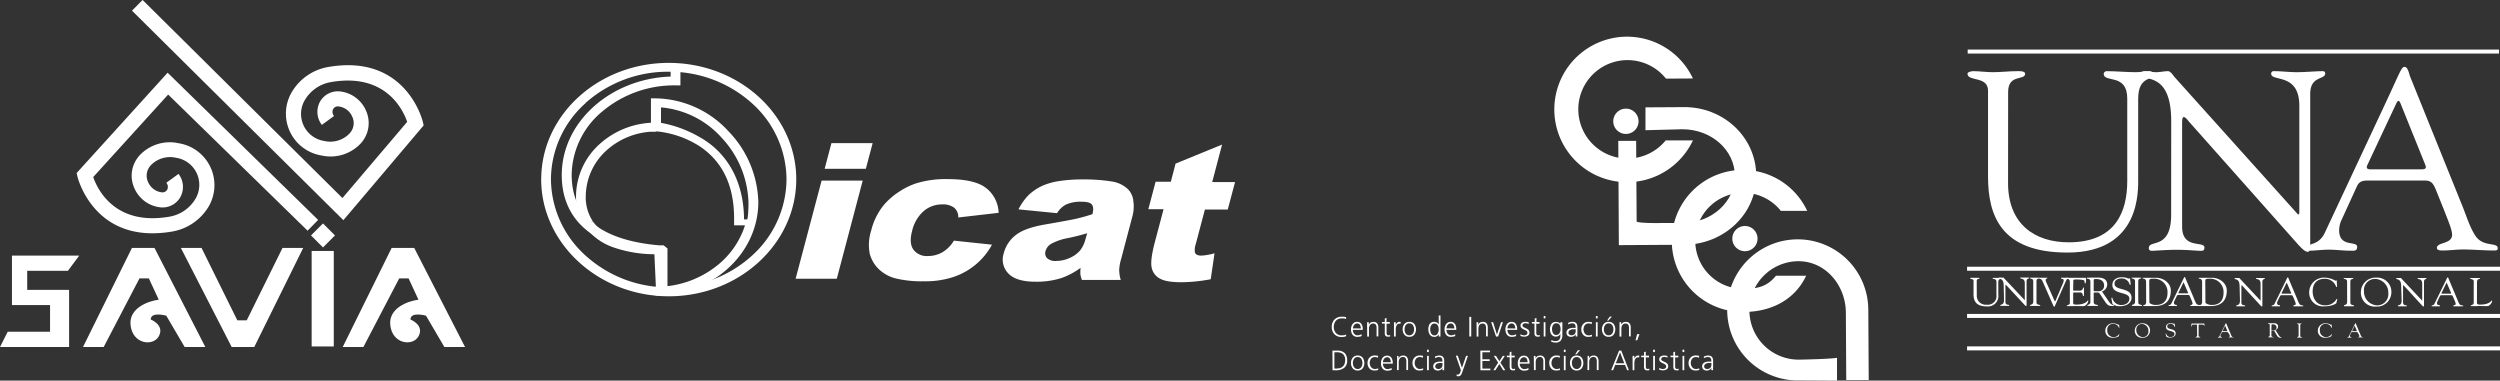 <svg id="Capa_1" data-name="Capa 1" xmlns="http://www.w3.org/2000/svg" viewBox="0 0 656.28 99.92"><rect x="0" y="0" width="656.28" height="99.92" fill="#333333" stroke="none"/><defs><style>.cls-1{fill:#fff;}</style></defs><path class="cls-1" d="M311.85,828.15c-16,0-19.6-14.66-19.64-14.82l-.23-1L315.86,786l39.51,38.64-2.76,2.83L316,791.73l-19.67,21.66c1.09,3.16,5.66,12.85,19.94,10.41a9.85,9.85,0,0,0,6.81-4.55,7.18,7.18,0,0,0-5-10.92,7,7,0,0,0-6.66,2,4.84,4.84,0,0,0-.32.4,3.93,3.93,0,0,0-.35,4,4.46,4.46,0,0,0,3.5,2.66,1.44,1.44,0,0,0,1.49-.66,1.65,1.65,0,0,0-.22-1.84l3.2-2.33a5.58,5.58,0,0,1,.44,6.17,5.38,5.38,0,0,1-5.37,2.59,8.43,8.43,0,0,1-6.65-5,7.9,7.9,0,0,1,.74-7.85,8.49,8.49,0,0,1,.59-.74,10.87,10.87,0,0,1,10.38-3.2,11.13,11.13,0,0,1,7.66,16.8A13.85,13.85,0,0,1,317,827.7,30.32,30.32,0,0,1,311.85,828.15Z" transform="translate(-271.86 -766.91)"/><path class="cls-1" d="M362,824.71l-55.49-55,2.78-2.81,52.46,52,17-20c-1.07-3.12-5.61-12.9-19.95-10.45a9.85,9.85,0,0,0-6.81,4.55,7.18,7.18,0,0,0,5,10.92,7,7,0,0,0,6.66-2,4.84,4.84,0,0,0,.32-.4,3.93,3.93,0,0,0,.35-4,4.46,4.46,0,0,0-3.5-2.66,1.42,1.42,0,0,0-1.49.66,1.65,1.65,0,0,0,.22,1.84l-3.2,2.33a5.58,5.58,0,0,1-.44-6.17,5.38,5.38,0,0,1,5.37-2.59,8.43,8.43,0,0,1,6.65,5,7.9,7.9,0,0,1-.74,7.85,8.49,8.49,0,0,1-.59.74,10.86,10.86,0,0,1-10.38,3.2,11.13,11.13,0,0,1-7.66-16.8,13.85,13.85,0,0,1,9.55-6.44c20.39-3.48,24.7,14.19,24.74,14.36l.22,1Z" transform="translate(-271.86 -766.91)"/><rect class="cls-1" x="354.42" y="826.49" width="4.45" height="4.45" transform="translate(-753.39 -272) rotate(-45)"/><polygon class="cls-1" points="20.8 67.09 3.14 67.09 3.14 80.09 13.14 80.09 13.14 87.09 2.02 87.09 0 91.09 18.14 91.09 18.14 76.09 7.14 76.09 7.14 71.09 17.83 71.09 20.8 67.09"/><path class="cls-1" d="M306.49,832h5.93l13.34,26h-5.43l-4.82-8.22s-4.08-1.15-4.08,1c0,0,3.79,1.49,2.08,4.47-1.53,2.66-6.94,2-7.39-3.13-.37-4.32,4.57-6.17,7.41-6.54L310.94,840h-2.47l-9.39,18h-5.43Z" transform="translate(-271.86 -766.91)"/><path class="cls-1" d="M374.67,832h5.93l13.34,26h-5.43l-4.82-8.22s-4.08-1.15-4.08,1c0,0,3.79,1.49,2.08,4.47-1.53,2.66-6.94,2-7.39-3.13-.37-4.32,4.57-6.17,7.41-6.54L379.12,840h-2.47l-9.39,18h-5.43Z" transform="translate(-271.86 -766.91)"/><polygon class="cls-1" points="66.75 91.09 60.82 91.09 47.48 65.09 52.91 65.09 62.3 84.09 64.77 84.09 74.16 65.09 79.59 65.09 66.75 91.09"/><rect class="cls-1" x="81.81" y="65.88" width="5.81" height="25.07"/><rect class="cls-1" x="516.54" y="13.01" width="139.49" height="1.05"/><path class="cls-1" d="M799,815c0,10.65,6.92,15.52,15.91,15.52,12.52,0,15.38-8.26,15.38-16.12V792.79c0-6.79-6.19-4-6.19-6.53,0-.33.47-.67.67-.67,2.59,0,5.19.27,7.79.27,1.26,0,2.46-.27,3.66-.27.33,0,.87.33.87.73,0,1.87-3.93.4-3.93,6.53V813.5c0,3.26.8,19.71-18.58,19.71-17.52,0-20.84-9.79-20.84-20V790.72c0-3.93-5.39-2.33-5.39-4.46,0-.47,1.13-.67,1.47-.67,1.73,0,3.4.27,5.2.27,2.13,0,4.26-.27,6.33-.27.33,0,2.13-.13,2.13.67,0,1.86-4.46,0-4.46,4.79Z" transform="translate(-271.86 -766.91)"/><path class="cls-1" d="M841.83,798.72c0-13.86-8.06-10-8.06-12.46,0-.4.67-.67,1-.67,1.06,0,2.06.27,3.13.27s2.06-.27,3.06-.27c.73,0,1.33,1.07,1.73,1.53l31.77,35.36c.4.46.66.73.8.73s.2-.2.2-.73V794.65c0-8.73-7.39-6.19-7.39-8.39a.64.64,0,0,1,.73-.67c2,0,3.93.27,6.06.27s5.13-.27,6.73-.27c.4,0,.66.2.66.6,0,1.73-3.93.53-3.93,5.4v38.55c0,1.93-.07,2.87-.6,2.87s-1.13-.33-2.53-1.86l-28.63-32.23c-.13-.13-.93-1.27-1.4-1.27-.27,0-.47.2-.47,1.53v27.24c0,6,5.86,3.66,5.86,5.46,0,.34-.07.87-.74.87-1.6,0-3.46-.27-6.73-.27-2.33,0-5.79.27-6.26.27-.8,0-.87-.4-.87-.73,0-2.33,5.86.6,5.86-8.73Z" transform="translate(-271.86 -766.91)"/><path class="cls-1" d="M911.35,816.83c-.67-1.53-1.07-2.53-2.93-2.53H893.77c-1.27,0-2.46,0-3.13,1.4L886.38,825a6.86,6.86,0,0,0-.47,2.33c0,4.66,4.73,2.66,4.73,4.39,0,1.2-.93,1-1.79,1-1.86,0-3.73-.27-5.6-.27s-3.59.27-5.32.27c-.4,0-.6-.33-.6-.73,0-1.4,3.13-.27,4.86-4.06l15.92-34c3.93-8.39,4.13-9.46,5-9.46s1.2,1.93,1.4,2.46l13.85,34.29c1,2.46,1.8,5.26,3.33,7.59,2,3.06,5.86,1.6,5.86,3.26,0,.6-.47.6-.93.6-2.73,0-5.46-.27-8.19-.27-1.8,0-3.6.27-5.39.27-.4,0-1.47,0-1.47-.67,0-1.6,4-.93,4-3.47,0-1.46-1.4-4.53-2.06-6.33Zm-18-6.66c-.47.93,0,1.2.87,1.2h13.19c1.46,0,1.4-.47,1.06-1.33L902,794c-.33-.8-.67-.8-1.06,0Z" transform="translate(-271.86 -766.91)"/><path class="cls-1" d="M790.79,844.44a2.34,2.34,0,0,0,2.62,2.45,2.26,2.26,0,0,0,2.54-2.54v-3.4c0-1.07-1-.63-1-1,0-.05.08-.1.11-.1.43,0,.86,0,1.28,0,.21,0,.41,0,.61,0s.14.05.14.12c0,.29-.65.06-.65,1v3.26a2.74,2.74,0,0,1-3.06,3.11c-2.89,0-3.44-1.54-3.44-3.16v-3.53c0-.62-.89-.37-.89-.71,0-.07.19-.1.24-.1.29,0,.56,0,.86,0s.71,0,1,0c.06,0,.35,0,.35.1,0,.3-.73,0-.73.76Z" transform="translate(-271.86 -766.91)"/><path class="cls-1" d="M797.86,841.88c0-2.19-1.33-1.57-1.33-2,0-.06.11-.1.17-.1s.34,0,.52,0,.34,0,.51,0,.22.17.29.24l5.24,5.57c.06.07.11.12.13.12s0,0,0-.12v-4.39c0-1.38-1.22-1-1.22-1.33,0-.07.06-.1.12-.1.33,0,.65,0,1,0s.85,0,1.11,0c.07,0,.11,0,.11.1,0,.27-.65.08-.65.85v6.08c0,.3,0,.45-.1.45s-.19-.05-.42-.3l-4.72-5.08s-.15-.2-.23-.2-.08,0-.08.24v4.29c0,.94,1,.58,1,.86,0,.05,0,.14-.12.14-.26,0-.57,0-1.11,0-.38,0-1,0-1,0s-.14-.06-.14-.12c0-.37,1,.1,1-1.37Z" transform="translate(-271.86 -766.91)"/><path class="cls-1" d="M805.61,840.71c0-.76-.89-.56-.89-.79s0-.12.11-.12c.41,0,.8,0,1.21,0s.68,0,1,0c.17,0,.21,0,.21.1,0,.25-.79,0-.79.8v5.63c0,.72,1,.47,1,.79,0,.07,0,.11-.22.11s-.72,0-1.19,0c-.67,0-.9,0-1.06,0s-.23-.05-.23-.16c0-.3.86,0,.86-1Z" transform="translate(-271.86 -766.91)"/><path class="cls-1" d="M808,840.62c-.27-.63-.85-.43-.85-.66a.14.14,0,0,1,.15-.15c.34,0,.68,0,1,0s.72,0,.87,0,.15,0,.15.1-.45.16-.45.54a1.08,1.08,0,0,0,.1.41l1.92,4.32c.24.56.32.8.44.8s.14-.17.2-.29l1.91-4.5a1.51,1.51,0,0,0,.16-.71c0-.48-.7-.28-.7-.52s.05-.14.16-.14.48,0,.73,0c.53,0,.69,0,.85,0s.18,0,.18.14-.31,0-.61.67l-2.73,6.18c-.12.26-.2.61-.36.61s-.31-.44-.41-.66Z" transform="translate(-271.86 -766.91)"/><path class="cls-1" d="M816.09,842.86c0,.36,0,.36.42.36h1.19c1.14,0,.84-.84,1.11-.84.09,0,.12.11.12.2,0,.37,0,.72,0,1.06s0,.54,0,.83c0,.09,0,.14-.12.14-.34,0,0-.92-.89-.92h-1.63c-.23,0-.2.18-.2.34V846c0,.62-.09.87.83.87,2.54,0,2.91-1.08,3.05-1.08s.09.11.09.13a1.64,1.64,0,0,1-.55,1c-.35.38-.59.36-1.07.36-.83,0-1.67-.06-2.51,0-.44,0-.9,0-1.34,0-.1,0-.17,0-.17-.11s.13-.1.49-.27.31-.42.31-.91v-4.79c0-.47,0-1-.59-1.06-.09,0-.33,0-.33-.17s.07-.13.39-.13c2.07,0,2.65,0,3.11,0l1.57,0c.09,0,.11.1.11.23,0,1.16-.16,1.25-.22,1.25-.26,0-.09-.51-.26-.75s-1.43-.29-1.87-.29c-1.05,0-1,0-1,.66Z" transform="translate(-271.86 -766.91)"/><path class="cls-1" d="M825.48,846.1c.79,1.16,1.33.77,1.33,1s-.62.13-.71.13c-.8,0-1.23-.53-1.65-1.14l-1.22-1.84c-.39-.59-.23-.55-1.46-.55-.35,0-.29.19-.29.29v2.21c0,.9,1.14.58,1.14.93,0,.11-.1.09-.19.09s-.35,0-1.26,0c-.42,0-.83,0-1.25,0a.11.11,0,0,1-.11-.12c0-.26.8-.12.8-.91v-5.34c0-1-.94-.58-.94-.93,0-.07.09-.13.22-.13a6.18,6.18,0,0,0,.7,0c.64,0,1.26,0,1.84,0,.18,0,2.6-.21,2.6,1.82a2,2,0,0,1-1.38,1.82Zm-4-2.89c0,.2.68.15,1.2.15a1.41,1.41,0,0,0,1.53-1.49c0-1.28-1-1.71-2.1-1.71-.4,0-.63,0-.63.39Z" transform="translate(-271.86 -766.91)"/><path class="cls-1" d="M826.14,845.38c0-.21,0-.33.12-.33s.15.13.21.35a2.33,2.33,0,0,0,2.31,1.58c1,0,2.06-.56,2.06-1.66,0-2-4.46-.89-4.46-3.63,0-1.33,1.17-2,2.44-2a4.06,4.06,0,0,1,1.85.38c.1,0,.12-.12.23-.12s.12,0,.13.15l.16,1.43c0,.09,0,.16-.12.16s-.2-.22-.23-.32a2.1,2.1,0,0,0-2.1-1.36c-.86,0-1.79.4-1.79,1.36,0,2,4.46.82,4.46,3.72,0,.88-.65,2.2-3.14,2.2a3,3,0,0,1-1.86-.58Z" transform="translate(-271.86 -766.91)"/><path class="cls-1" d="M832.33,840.71c0-.76-.89-.56-.89-.79s0-.12.11-.12c.41,0,.8,0,1.21,0s.68,0,1,0c.18,0,.21,0,.21.1,0,.25-.79,0-.79.8v5.63c0,.72,1,.47,1,.79,0,.07,0,.11-.22.11s-.73,0-1.2,0c-.67,0-.9,0-1.05,0s-.23-.05-.23-.16c0-.3.86,0,.86-1Z" transform="translate(-271.86 -766.91)"/><path class="cls-1" d="M835.23,840.93c0-1.07-.9-.73-.9-1,0-.07.09-.1.16-.1.34,0,.66,0,1,0,.73,0,1.44,0,2.38,0,1.94,0,3.86,1.41,3.86,3.35,0,2.41-1.2,4.08-4.24,4.08-.56,0-1.12,0-1.68,0l-1.23,0c-.09,0-.11,0-.11-.11,0-.24.78,0,.78-1Zm.87,4.79c0,.17,0,.67.07.77a2.86,2.86,0,0,0,1.69.47c1.56,0,3-.8,3-3.22a3.49,3.49,0,0,0-3.71-3.66c-1,0-1.09.17-1.09.66Z" transform="translate(-271.86 -766.91)"/><path class="cls-1" d="M846.74,844.73c-.11-.24-.18-.4-.48-.4h-2.42c-.21,0-.41,0-.52.22l-.7,1.47a1.08,1.08,0,0,0-.08.37c0,.73.78.42.78.69s-.15.16-.3.16c-.31,0-.61,0-.92,0s-.59,0-.88,0a.1.1,0,0,1-.1-.12c0-.22.52,0,.8-.64l2.62-5.36c.65-1.32.68-1.49.82-1.49s.2.3.23.39l2.28,5.4a6.59,6.59,0,0,0,.55,1.2c.33.48,1,.25,1,.51,0,.1-.08.1-.16.1-.45,0-.9,0-1.35,0-.3,0-.59,0-.89,0-.07,0-.24,0-.24-.11s.66-.15.66-.54a4.11,4.11,0,0,0-.34-1Zm-3-1c-.08.15,0,.19.14.19h2.18c.24,0,.23-.07.17-.21l-1.08-2.53c-.05-.12-.11-.12-.17,0Z" transform="translate(-271.86 -766.91)"/><path class="cls-1" d="M849.94,840.93c0-1.07-.9-.73-.9-1,0-.07.09-.1.15-.1.34,0,.66,0,1,0,.73,0,1.44,0,2.38,0,1.94,0,3.85,1.41,3.85,3.35,0,2.41-1.2,4.08-4.24,4.08-.56,0-1.12,0-1.68,0l-1.23,0c-.09,0-.11,0-.11-.11,0-.24.78,0,.78-1Zm.87,4.79c0,.17,0,.67.07.77a2.87,2.87,0,0,0,1.69.47c1.56,0,3-.8,3-3.22a3.49,3.49,0,0,0-3.71-3.66c-1,0-1.09.17-1.09.66Z" transform="translate(-271.86 -766.91)"/><path class="cls-1" d="M859.78,842c0-2.18-1.33-1.57-1.33-2,0-.06.11-.11.17-.11s.34,0,.51,0,.34,0,.5,0,.22.17.29.24l5.24,5.58c.07.07.11.12.13.12s0,0,0-.12v-4.39c0-1.38-1.22-1-1.22-1.32,0-.07.05-.11.12-.11.33,0,.64,0,1,0s.85,0,1.11,0c.07,0,.11,0,.11.1,0,.27-.65.08-.65.85v6.08c0,.31,0,.45-.1.45s-.19-.05-.41-.29L860.56,842s-.16-.2-.23-.2-.08,0-.08.24v4.29c0,.94,1,.58,1,.86,0,.05,0,.14-.12.14-.26,0-.57,0-1.11,0-.39,0-1,0-1,0s-.14-.06-.14-.12c0-.37,1,.1,1-1.37Z" transform="translate(-271.86 -766.91)"/><path class="cls-1" d="M873.82,844.81c-.11-.24-.17-.4-.48-.4h-2.42c-.21,0-.41,0-.52.22l-.7,1.47a1,1,0,0,0-.08.37c0,.73.78.42.78.69s-.15.16-.3.16c-.3,0-.62,0-.92,0s-.59,0-.88,0c-.07,0-.1-.05-.1-.12,0-.22.52,0,.8-.64l2.62-5.35c.65-1.32.68-1.49.82-1.49s.2.3.23.39l2.28,5.41a6.67,6.67,0,0,0,.55,1.2c.33.48,1,.25,1,.51,0,.1-.08.1-.15.1-.45,0-.9,0-1.35,0-.3,0-.59,0-.89,0-.07,0-.24,0-.24-.1,0-.26.66-.15.66-.55a4.34,4.34,0,0,0-.34-1Zm-3-1c-.08.15,0,.19.14.19h2.17c.24,0,.23-.08.18-.21l-1.08-2.53c-.06-.12-.11-.12-.17,0Z" transform="translate(-271.86 -766.91)"/><path class="cls-1" d="M881.91,839.79a5.74,5.74,0,0,1,3,.81c.09,0,.15-.11.26-.11s.12.17.15.85.12.9-.06.9-.21-.27-.25-.34a3.11,3.11,0,0,0-2.88-1.81c-2.14,0-3.17,1.36-3.17,3.31s1.1,3.65,3.21,3.65a3.26,3.26,0,0,0,3-1.54.19.19,0,0,1,.15-.13c.05,0,.11.06.1.12l-.25,1s-.79.83-3.26.83a3.6,3.6,0,0,1-3.86-3.65A3.87,3.87,0,0,1,881.91,839.79Z" transform="translate(-271.86 -766.91)"/><path class="cls-1" d="M888,840.79c0-.77-.89-.56-.89-.79s0-.12.11-.12c.41,0,.8,0,1.21,0s.68,0,1,0c.18,0,.21,0,.21.11,0,.25-.79,0-.79.8v5.63c0,.72,1,.47,1,.79,0,.07,0,.1-.22.1s-.73,0-1.2,0c-.67,0-.9,0-1.05,0s-.23-.05-.23-.16c0-.3.86,0,.86-1Z" transform="translate(-271.86 -766.91)"/><path class="cls-1" d="M891.63,843.56a3.83,3.83,0,0,1,4-3.77,3.74,3.74,0,0,1,4,3.72,3.81,3.81,0,0,1-4.15,3.88A3.63,3.63,0,0,1,891.63,843.56Zm.8-.31a3.62,3.62,0,0,0,3.5,3.82,2.92,2.92,0,0,0,2.89-3.17,3.6,3.6,0,0,0-3.49-3.77A2.9,2.9,0,0,0,892.43,843.26Z" transform="translate(-271.86 -766.91)"/><path class="cls-1" d="M902.2,842c0-2.18-1.33-1.57-1.33-2,0-.06.11-.11.17-.11s.34,0,.52,0,.34,0,.5,0,.22.17.29.24l5.24,5.58c.07.07.11.12.13.12s0,0,0-.12v-4.39c0-1.38-1.22-1-1.22-1.32,0-.07.06-.11.12-.11.33,0,.65,0,1,0s.85,0,1.11,0c.07,0,.11,0,.11.1,0,.27-.65.08-.65.85v6.08c0,.31,0,.45-.1.45s-.19-.05-.42-.29L903,842s-.15-.2-.23-.2-.08,0-.08.24v4.29c0,.94,1,.58,1,.86,0,.05,0,.14-.12.14-.26,0-.57,0-1.11,0-.38,0-1,0-1,0s-.14-.06-.14-.12c0-.37,1,.1,1-1.37Z" transform="translate(-271.86 -766.91)"/><path class="cls-1" d="M915.8,844.81c-.11-.24-.17-.4-.48-.4H912.9c-.21,0-.41,0-.52.22l-.7,1.47a1,1,0,0,0-.08.37c0,.73.78.42.78.69s-.15.16-.3.16c-.31,0-.62,0-.92,0s-.59,0-.88,0c-.07,0-.1-.05-.1-.12,0-.22.52,0,.8-.64l2.62-5.35c.65-1.32.69-1.49.83-1.49s.19.3.23.39l2.28,5.41a6.65,6.65,0,0,0,.55,1.2c.33.48,1,.25,1,.51,0,.1-.07.1-.15.1-.45,0-.9,0-1.35,0s-.6,0-.89,0c-.07,0-.24,0-.24-.1,0-.26.66-.15.66-.55a4.22,4.22,0,0,0-.34-1Zm-3-1c-.08.15,0,.19.14.19h2.17c.24,0,.23-.08.18-.21l-1.08-2.53c-.06-.12-.11-.12-.17,0Z" transform="translate(-271.86 -766.91)"/><path class="cls-1" d="M922.09,846c0,.62-.09.87.84.87,2.54,0,2.91-1.08,3.05-1.08s.09.11.09.12a1.62,1.62,0,0,1-.55,1c-.35.38-.59.36-1.07.36-.84,0-1.67-.06-2.5,0-.44,0-.9,0-1.34,0-.1,0-.16,0-.16-.1s.13-.11.48-.28.31-.42.31-.91V840.7c0-.54-.92-.47-.92-.68s.08-.14.22-.14.57,0,1.11,0,.89,0,1.05,0,.21,0,.21.15-.8,0-.8.89Z" transform="translate(-271.86 -766.91)"/><path class="cls-1" d="M826.5,851.78a2.87,2.87,0,0,1,1.47.4s.08-.05.13-.05.06.08.08.42.06.45,0,.45-.11-.13-.12-.17a1.55,1.55,0,0,0-1.43-.9,1.47,1.47,0,0,0-1.58,1.65,1.66,1.66,0,0,0,1.59,1.82,1.62,1.62,0,0,0,1.48-.76.09.09,0,0,1,.08-.07.06.06,0,0,1,0,.06l-.13.52s-.4.41-1.62.41a1.79,1.79,0,0,1-1.92-1.82A1.93,1.93,0,0,1,826.5,851.78Z" transform="translate(-271.86 -766.91)"/><path class="cls-1" d="M832.27,853.66a1.9,1.9,0,0,1,2-1.87,1.86,1.86,0,0,1,2,1.85,1.89,1.89,0,0,1-2.06,1.93A1.81,1.81,0,0,1,832.27,853.66Zm.4-.15a1.8,1.8,0,0,0,1.74,1.9,1.45,1.45,0,0,0,1.44-1.58,1.79,1.79,0,0,0-1.74-1.88A1.44,1.44,0,0,0,832.67,853.51Z" transform="translate(-271.86 -766.91)"/><path class="cls-1" d="M840.37,854.6c0-.1,0-.16.06-.16s.07.06.1.17a1.16,1.16,0,0,0,1.15.78c.52,0,1-.28,1-.83,0-1-2.22-.45-2.22-1.81,0-.66.59-1,1.21-1a2,2,0,0,1,.92.19s.06-.06.11-.06.06,0,.07.07l.08.71s0,.08-.06.08-.1-.11-.12-.15a1,1,0,0,0-1-.68c-.43,0-.89.2-.89.68,0,1,2.22.41,2.22,1.85,0,.44-.32,1.1-1.56,1.1a1.49,1.49,0,0,1-.92-.29Z" transform="translate(-271.86 -766.91)"/><path class="cls-1" d="M848.61,852.36s0-.23-.06-.24h-.89c-.34,0-.35.08-.45.37,0,.06,0,.12-.09.12s-.05,0-.05-.06l.06-.51c0-.06,0-.2.1-.2l1.55,0c1,0,1.49,0,1.6,0s.15,0,.16.15l0,.42c0,.05,0,.11-.06.11s.09-.4-.46-.4h-.78c-.25,0-.22,0-.22.26V855c0,.44.44.26.44.43s0,.06,0,.06l-.44,0c-.62,0-.72,0-.75,0s-.06,0-.06-.07.43-.07.43-.38Z" transform="translate(-271.86 -766.91)"/><path class="cls-1" d="M856.8,854.28c-.06-.12-.09-.2-.24-.2h-1.2c-.11,0-.2,0-.26.11l-.35.73a.48.48,0,0,0,0,.18c0,.37.39.21.39.35s-.07.08-.15.08l-.46,0-.44,0a.05.05,0,0,1,0-.06c0-.11.26,0,.4-.32l1.31-2.66c.32-.66.34-.74.41-.74s.1.15.11.19l1.14,2.69a3.21,3.21,0,0,0,.27.59c.16.24.48.13.48.26s0,0-.07,0l-.67,0-.44,0s-.12,0-.12-.05.33-.07.33-.27a2.14,2.14,0,0,0-.17-.49Zm-1.48-.52c0,.08,0,.09.07.09h1.08c.12,0,.12,0,.09-.1l-.54-1.26c0-.07-.05-.07-.09,0Z" transform="translate(-271.86 -766.91)"/><path class="cls-1" d="M870.12,855c.39.58.66.38.66.51s-.31.06-.35.06a1,1,0,0,1-.82-.56L869,854c-.2-.29-.11-.27-.73-.27-.17,0-.14.09-.14.14V855c0,.45.57.29.57.46s0,0-.09,0-.17,0-.63,0l-.62,0a.06.06,0,0,1-.05-.06c0-.13.39-.06.39-.46v-2.66c0-.5-.47-.29-.47-.47s0-.06.11-.06a3.47,3.47,0,0,0,.35,0l.91,0c.09,0,1.29-.11,1.29.9a1,1,0,0,1-.69.91Zm-2-1.43c0,.1.34.07.59.07a.7.7,0,0,0,.76-.74c0-.63-.51-.85-1-.85-.2,0-.31,0-.31.19Z" transform="translate(-271.86 -766.91)"/><path class="cls-1" d="M875.27,852.28c0-.38-.44-.28-.44-.39s0-.06.05-.06l.6,0,.51,0c.09,0,.1,0,.1.05s-.39,0-.39.4v2.81c0,.36.49.24.49.39s0,.05-.11.05l-.59,0c-.33,0-.45,0-.52,0s-.12,0-.12-.08.43,0,.43-.5Z" transform="translate(-271.86 -766.91)"/><path class="cls-1" d="M882.31,851.78a2.87,2.87,0,0,1,1.47.4s.08-.05.13-.05.06.08.08.42.06.45,0,.45-.1-.13-.13-.17a1.55,1.55,0,0,0-1.43-.9,1.48,1.48,0,0,0-1.58,1.65,1.66,1.66,0,0,0,1.59,1.82,1.63,1.63,0,0,0,1.47-.76s0-.07.08-.07a.05.05,0,0,1,0,.06l-.13.52s-.39.41-1.62.41a1.79,1.79,0,0,1-1.92-1.82A1.93,1.93,0,0,1,882.31,851.78Z" transform="translate(-271.86 -766.91)"/><path class="cls-1" d="M890.8,854.28c-.06-.12-.09-.2-.24-.2h-1.2c-.11,0-.2,0-.26.11l-.35.73a.5.5,0,0,0,0,.18c0,.37.39.21.39.35s-.08.08-.15.08l-.46,0-.44,0a.05.05,0,0,1,0-.06c0-.11.26,0,.4-.32l1.31-2.66c.32-.66.34-.74.41-.74s.1.15.11.19l1.14,2.69a3,3,0,0,0,.27.59c.16.24.48.13.48.26s0,0-.08,0l-.67,0-.44,0s-.12,0-.12-.05.33-.07.33-.27a2.09,2.09,0,0,0-.17-.49Zm-1.48-.52c0,.08,0,.09.07.09h1.08c.12,0,.12,0,.09-.1l-.53-1.26c0-.07-.05-.07-.09,0Z" transform="translate(-271.86 -766.91)"/><polyline class="cls-1" points="516.38 71.07 656.28 71.07 656.28 70.02 516.38 70.02"/><polyline class="cls-1" points="516.38 91.98 656.28 91.98 656.28 90.93 516.38 90.93"/><polyline class="cls-1" points="516.38 83.46 656.28 83.46 656.28 82.41 516.38 82.41"/><path class="cls-1" d="M716.27,787.51a19.1,19.1,0,1,0,0,16.26h-7.15a12.92,12.92,0,1,1,.08-16.22Z" transform="translate(-271.86 -766.91)"/><path class="cls-1" d="M746.27,822.26a18.65,18.65,0,1,0-16.78,26.55c7.41,0,13.55-3.24,16.51-9.52l-7.92,0c-2.32,2.82-4.67,3.43-8.63,3.45a12.61,12.61,0,1,1,9.9-20.48Z" transform="translate(-271.86 -766.91)"/><path class="cls-1" d="M754.1,866.83c0-5.54,0-6,0-6-1.07.29-8.81.48-10,.49a12.92,12.92,0,1,1-.15-25.84c7.21,0,12.43,6.37,12.47,13.5l.1,17.68,5.9,0-.11-18.49a18.52,18.52,0,1,0-19.41,18.59Z" transform="translate(-271.86 -766.91)"/><path class="cls-1" d="M713.51,800.84c7.57,0,13.74,5.43,13.78,12.23s-6.07,12.34-13.64,12.38l-5.05,0c-6.68.12-7.1-.36-7.1-.36l-.13-21.2-4.69,0,.06,10.63.09,16.74,17.18-.1c10.23-.06,18.95-7.91,18.89-18.13s-8.74-18.1-19-18l-10.08.06s0,2.07,0,6Z" transform="translate(-271.86 -766.91)"/><ellipse class="cls-1" cx="729.9" cy="829.57" rx="3.32" ry="3.32" transform="translate(-276.89 -762.46) rotate(-0.35)"/><path class="cls-1" d="M702,798.73a3.32,3.32,0,1,1-3.34-3.3A3.31,3.31,0,0,1,702,798.73Z" transform="translate(-271.86 -766.91)"/><path class="cls-1" d="M625.22,850.68a1.82,1.82,0,0,0-.55-.18,5.13,5.13,0,0,0-.6,0,2,2,0,0,0-1.54.63,2.61,2.61,0,0,0,0,3.18,1.94,1.94,0,0,0,1.55.63,3.93,3.93,0,0,0,.6-.05,1.58,1.58,0,0,0,.55-.17l0,.44a1.85,1.85,0,0,1-.57.17,4.21,4.21,0,0,1-.61.05,2.53,2.53,0,0,1-1.9-.74,2.64,2.64,0,0,1-.69-1.92,2.7,2.7,0,0,1,.7-1.92,2.53,2.53,0,0,1,1.89-.74,6.11,6.11,0,0,1,.61,0,1.72,1.72,0,0,1,.57.15Z" transform="translate(-271.86 -766.91)"/><path class="cls-1" d="M629.32,855.13a3.24,3.24,0,0,1-1.09.21,1.55,1.55,0,0,1-1.32-.57,2.27,2.27,0,0,1-.39-1.4,2.24,2.24,0,0,1,.44-1.42,1.39,1.39,0,0,1,1.14-.55,1.32,1.32,0,0,1,1.15.55,2.35,2.35,0,0,1,.35,1.31v.24H627a1.57,1.57,0,0,0,.32,1,1.09,1.09,0,0,0,.92.43,1.9,1.9,0,0,0,.57-.1,2,2,0,0,0,.48-.18Zm-.23-2a1.82,1.82,0,0,0-.21-.9.83.83,0,0,0-.74-.41,1,1,0,0,0-.8.41,1.44,1.44,0,0,0-.3.89Z" transform="translate(-271.86 -766.91)"/><path class="cls-1" d="M630.74,852.37c0-.29,0-.58,0-.88h.45v.67h0a2.52,2.52,0,0,1,.15-.26,1.13,1.13,0,0,1,.22-.24,1,1,0,0,1,.35-.18,1.63,1.63,0,0,1,.49-.07,1.18,1.18,0,0,1,1,.41,1.73,1.73,0,0,1,.29,1v2.4h-.46V853a1.6,1.6,0,0,0-.2-.85.81.81,0,0,0-.69-.31,1,1,0,0,0-.87.44,1.26,1.26,0,0,0-.18.43,2.09,2.09,0,0,0-.06.49v2.08h-.46Z" transform="translate(-271.86 -766.91)"/><path class="cls-1" d="M636.71,851.89h-.85v2.43a.77.77,0,0,0,.12.43.41.41,0,0,0,.38.18,1,1,0,0,0,.43-.09l0,.38-.23.07a1.5,1.5,0,0,1-.34,0,1,1,0,0,1-.48-.1.69.69,0,0,1-.26-.27,1.4,1.4,0,0,1-.1-.4,4.69,4.69,0,0,1,0-.48v-2.2h-.74v-.4h.74v-.91l.46-.16v1.07h.85Z" transform="translate(-271.86 -766.91)"/><path class="cls-1" d="M637.79,852.33q0-.52,0-.84h.46v.72h0a1.63,1.63,0,0,1,.38-.57.83.83,0,0,1,.59-.24,1.5,1.5,0,0,1,.32,0v.49a1.23,1.23,0,0,0-.34,0,.8.8,0,0,0-.45.13,1,1,0,0,0-.29.36,1.85,1.85,0,0,0-.15.48,2.85,2.85,0,0,0-.05.53v1.86h-.46Z" transform="translate(-271.86 -766.91)"/><path class="cls-1" d="M640.07,853.37a2.21,2.21,0,0,1,.43-1.37,1.57,1.57,0,0,1,1.33-.6,1.59,1.59,0,0,1,1.34.6,2.47,2.47,0,0,1,0,2.73,1.58,1.58,0,0,1-1.34.6,1.56,1.56,0,0,1-1.33-.6A2.22,2.22,0,0,1,640.07,853.37Zm.51,0a1.8,1.8,0,0,0,.32,1.1,1.06,1.06,0,0,0,.92.46,1.09,1.09,0,0,0,.94-.46,1.85,1.85,0,0,0,.31-1.1,1.92,1.92,0,0,0-.31-1.12,1.11,1.11,0,0,0-.94-.45,1.07,1.07,0,0,0-.92.45A1.87,1.87,0,0,0,640.58,853.37Z" transform="translate(-271.86 -766.91)"/><path class="cls-1" d="M650,855.25h-.46v-.6h0a1.22,1.22,0,0,1-1.17.69,1.35,1.35,0,0,1-1.16-.57,2.37,2.37,0,0,1-.39-1.4,2.42,2.42,0,0,1,.36-1.42,1.34,1.34,0,0,1,1.19-.55,1.32,1.32,0,0,1,.49.08,1.11,1.11,0,0,1,.35.21,1,1,0,0,1,.33.43h0v-2.4H650Zm-2.69-1.88a2.9,2.9,0,0,0,.05.54,2.14,2.14,0,0,0,.18.52,1.11,1.11,0,0,0,.35.36.87.87,0,0,0,.54.16.9.9,0,0,0,.53-.16,1.09,1.09,0,0,0,.34-.38,2.23,2.23,0,0,0,.24-1,3,3,0,0,0-.05-.55,1.84,1.84,0,0,0-.19-.5,1.17,1.17,0,0,0-.34-.38,1,1,0,0,0-.53-.14.94.94,0,0,0-.54.14,1,1,0,0,0-.35.37,1.88,1.88,0,0,0-.18.5A3.08,3.08,0,0,0,647.29,853.37Z" transform="translate(-271.86 -766.91)"/><path class="cls-1" d="M653.87,855.13a3.24,3.24,0,0,1-1.09.21,1.55,1.55,0,0,1-1.32-.57,2.27,2.27,0,0,1-.39-1.4,2.24,2.24,0,0,1,.44-1.42,1.39,1.39,0,0,1,1.14-.55,1.32,1.32,0,0,1,1.15.55,2.35,2.35,0,0,1,.35,1.31v.24h-2.57a1.57,1.57,0,0,0,.32,1,1.09,1.09,0,0,0,.92.43,1.9,1.9,0,0,0,.57-.1,2,2,0,0,0,.48-.18Zm-.23-2a1.82,1.82,0,0,0-.21-.9.83.83,0,0,0-.74-.41,1,1,0,0,0-.8.41,1.44,1.44,0,0,0-.3.89Z" transform="translate(-271.86 -766.91)"/><path class="cls-1" d="M657.57,850.1h.51v5.14h-.51Z" transform="translate(-271.86 -766.91)"/><path class="cls-1" d="M659.47,852.37c0-.29,0-.58,0-.88h.45v.67h0a2.52,2.52,0,0,1,.15-.26,1.13,1.13,0,0,1,.22-.24,1,1,0,0,1,.35-.18,1.63,1.63,0,0,1,.49-.07,1.18,1.18,0,0,1,1,.41,1.73,1.73,0,0,1,.29,1v2.4h-.46V853a1.6,1.6,0,0,0-.2-.85.81.81,0,0,0-.69-.31,1,1,0,0,0-.87.44,1.26,1.26,0,0,0-.18.43,2.09,2.09,0,0,0-.06.49v2.08h-.46Z" transform="translate(-271.86 -766.91)"/><path class="cls-1" d="M665.13,855.25h-.55l-1.27-3.76h.51l1,3.25h0l1.09-3.25h.49Z" transform="translate(-271.86 -766.91)"/><path class="cls-1" d="M669.86,855.13a3.24,3.24,0,0,1-1.09.21,1.55,1.55,0,0,1-1.32-.57,2.27,2.27,0,0,1-.39-1.4,2.24,2.24,0,0,1,.44-1.42,1.39,1.39,0,0,1,1.14-.55,1.32,1.32,0,0,1,1.15.55,2.35,2.35,0,0,1,.35,1.31v.24h-2.57a1.57,1.57,0,0,0,.32,1,1.09,1.09,0,0,0,.92.43,1.9,1.9,0,0,0,.57-.1,2,2,0,0,0,.48-.18Zm-.23-2a1.82,1.82,0,0,0-.21-.9.83.83,0,0,0-.74-.41,1,1,0,0,0-.8.41,1.44,1.44,0,0,0-.3.89Z" transform="translate(-271.86 -766.91)"/><path class="cls-1" d="M672,854.94a1,1,0,0,0,.59-.18.58.58,0,0,0,.24-.49.63.63,0,0,0-.27-.52,3.24,3.24,0,0,0-.63-.33l-.32-.17a2.27,2.27,0,0,1-.3-.2,1,1,0,0,1-.21-.27.71.71,0,0,1-.08-.35.88.88,0,0,1,.38-.8,1.54,1.54,0,0,1,.84-.23l.42,0a2.6,2.6,0,0,1,.51.15l0,.4a2.25,2.25,0,0,0-.83-.18,1.09,1.09,0,0,0-.57.13.44.44,0,0,0-.17.18.62.62,0,0,0-.07.31.35.35,0,0,0,.08.22.86.86,0,0,0,.21.18l.3.15.33.16a2.11,2.11,0,0,1,.64.41,1.07,1.07,0,0,1,.16,1.21,1,1,0,0,1-.32.33,1.69,1.69,0,0,1-.88.24,3.17,3.17,0,0,1-1.05-.18l0-.46A2.1,2.1,0,0,0,672,854.94Z" transform="translate(-271.86 -766.91)"/><path class="cls-1" d="M676,851.89h-.85v2.43a.77.77,0,0,0,.12.43.41.41,0,0,0,.38.18,1,1,0,0,0,.43-.09l0,.38-.23.07a1.5,1.5,0,0,1-.34,0,1,1,0,0,1-.48-.1.69.69,0,0,1-.26-.27,1.4,1.4,0,0,1-.1-.4,4.69,4.69,0,0,1,0-.48v-2.2H674v-.4h.74v-.91l.46-.16v1.07H676Z" transform="translate(-271.86 -766.91)"/><path class="cls-1" d="M677.56,850.49h-.46v-.62h.46Zm-.46,1h.46v3.76h-.46Z" transform="translate(-271.86 -766.91)"/><path class="cls-1" d="M682,854.94a2.22,2.22,0,0,1-.39,1.34,1.64,1.64,0,0,1-1.37.56,3.24,3.24,0,0,1-.68-.08l-.46-.12,0-.46a2.41,2.41,0,0,0,1.1.27,1.42,1.42,0,0,0,.71-.16.91.91,0,0,0,.39-.41,1.77,1.77,0,0,0,.17-.61q0-.35,0-.74h0a1.21,1.21,0,0,1-1.14.74,1.35,1.35,0,0,1-1.24-.63,1.83,1.83,0,0,1-.26-.6,2.76,2.76,0,0,1,.27-2.06,1.34,1.34,0,0,1,1.19-.55,2.33,2.33,0,0,1,.65.08,1.23,1.23,0,0,1,.52.43h0v-.43H682Zm-2.7-1.57a1.9,1.9,0,0,0,.25,1,.9.9,0,0,0,.83.47,1,1,0,0,0,.89-.49,2,2,0,0,0,.25-1,2.33,2.33,0,0,0-.24-1.13.93.93,0,0,0-.88-.44.94.94,0,0,0-.54.14,1,1,0,0,0-.35.37,1.88,1.88,0,0,0-.18.5A3.08,3.08,0,0,0,679.27,853.37Z" transform="translate(-271.86 -766.91)"/><path class="cls-1" d="M685.49,854.64h0a1.12,1.12,0,0,1-.49.51,1.52,1.52,0,0,1-1.33.06,1,1,0,0,1-.38-.28,1.14,1.14,0,0,1-.22-.66,1.12,1.12,0,0,1,.23-.74,1.22,1.22,0,0,1,.57-.39,3,3,0,0,1,.75-.16l.77,0h.09v-.19q0-1-.85-1a2,2,0,0,0-1.1.31v-.44a2.71,2.71,0,0,1,1.1-.27q1.33,0,1.32,1.4v1.66a5.58,5.58,0,0,0,0,.79h-.46Zm0-1.29h-.13l-.6,0a2.25,2.25,0,0,0-.57.13.9.9,0,0,0-.41.27.7.7,0,0,0-.17.49.57.57,0,0,0,.24.52.9.9,0,0,0,.55.16,1.12,1.12,0,0,0,.64-.16.94.94,0,0,0,.33-.37,1.22,1.22,0,0,0,.13-.45c0-.15,0-.28,0-.38Z" transform="translate(-271.86 -766.91)"/><path class="cls-1" d="M689.72,852a2,2,0,0,0-.8-.19,1.3,1.3,0,0,0-1,.43,1.86,1.86,0,0,0,0,2.23,1.21,1.21,0,0,0,1,.47,2.22,2.22,0,0,0,.85-.17l0,.44a3.27,3.27,0,0,1-1,.13,1.62,1.62,0,0,1-1.35-.6,2.14,2.14,0,0,1-.45-1.37,2,2,0,0,1,.52-1.42,1.77,1.77,0,0,1,1.34-.55,2.67,2.67,0,0,1,.57.05l.21,0,.13.05Z" transform="translate(-271.86 -766.91)"/><path class="cls-1" d="M691.26,850.49h-.46v-.62h.46Zm-.46,1h.46v3.76h-.46Z" transform="translate(-271.86 -766.91)"/><path class="cls-1" d="M692.39,853.37a2.21,2.21,0,0,1,.43-1.37,1.57,1.57,0,0,1,1.33-.6,1.59,1.59,0,0,1,1.34.6,2.47,2.47,0,0,1,0,2.73,1.58,1.58,0,0,1-1.34.6,1.56,1.56,0,0,1-1.33-.6A2.22,2.22,0,0,1,692.39,853.37Zm.51,0a1.8,1.8,0,0,0,.32,1.1,1.06,1.06,0,0,0,.92.46,1.09,1.09,0,0,0,.94-.46,1.85,1.85,0,0,0,.31-1.1,1.92,1.92,0,0,0-.31-1.12,1.11,1.11,0,0,0-.94-.45,1.07,1.07,0,0,0-.92.45A1.87,1.87,0,0,0,692.9,853.37Zm1.55-3.35H695l-.93,1.06h-.34Z" transform="translate(-271.86 -766.91)"/><path class="cls-1" d="M697,852.37c0-.29,0-.58,0-.88h.45v.67h0a2.52,2.52,0,0,1,.15-.26,1.13,1.13,0,0,1,.22-.24,1,1,0,0,1,.35-.18,1.63,1.63,0,0,1,.49-.07,1.18,1.18,0,0,1,1,.41,1.73,1.73,0,0,1,.29,1v2.4h-.46V853a1.6,1.6,0,0,0-.2-.85.81.81,0,0,0-.69-.31,1,1,0,0,0-.87.44,1.26,1.26,0,0,0-.18.43,2.09,2.09,0,0,0-.06.49v2.08H697Z" transform="translate(-271.86 -766.91)"/><path class="cls-1" d="M701.62,854.63h.62l-.58,1.61h-.46Z" transform="translate(-271.86 -766.91)"/><path class="cls-1" d="M621.64,858.95h1.28a2.55,2.55,0,0,1,2,.71,2.73,2.73,0,0,1,.59,1.85,2.34,2.34,0,0,1-.83,2,3.48,3.48,0,0,1-2.11.6h-.9Zm.51,4.7h.42q2.35.05,2.41-2.17a2,2,0,0,0-.6-1.64,2.33,2.33,0,0,0-1.48-.45h-.74Z" transform="translate(-271.86 -766.91)"/><path class="cls-1" d="M626.51,862.21a2.21,2.21,0,0,1,.43-1.37,1.57,1.57,0,0,1,1.33-.6,1.59,1.59,0,0,1,1.34.6,2.47,2.47,0,0,1,0,2.73,1.58,1.58,0,0,1-1.34.6,1.56,1.56,0,0,1-1.33-.6A2.22,2.22,0,0,1,626.51,862.21Zm.51,0a1.8,1.8,0,0,0,.32,1.1,1.06,1.06,0,0,0,.92.46,1.09,1.09,0,0,0,.94-.46,1.85,1.85,0,0,0,.31-1.1,1.92,1.92,0,0,0-.31-1.12,1.11,1.11,0,0,0-.94-.45,1.07,1.07,0,0,0-.92.45A1.87,1.87,0,0,0,627,862.21Z" transform="translate(-271.86 -766.91)"/><path class="cls-1" d="M633.6,860.83a2,2,0,0,0-.8-.19,1.3,1.3,0,0,0-1,.43,1.86,1.86,0,0,0,0,2.23,1.21,1.21,0,0,0,1,.47,2.22,2.22,0,0,0,.85-.17l0,.44a3.27,3.27,0,0,1-1,.13,1.62,1.62,0,0,1-1.35-.6,2.14,2.14,0,0,1-.45-1.37,2,2,0,0,1,.52-1.42,1.77,1.77,0,0,1,1.34-.55,2.67,2.67,0,0,1,.57.05l.21,0,.13.05Z" transform="translate(-271.86 -766.91)"/><path class="cls-1" d="M637.19,864a3.24,3.24,0,0,1-1.09.21,1.55,1.55,0,0,1-1.32-.57,2.27,2.27,0,0,1-.39-1.4,2.24,2.24,0,0,1,.44-1.42,1.39,1.39,0,0,1,1.14-.55,1.32,1.32,0,0,1,1.15.55,2.35,2.35,0,0,1,.35,1.31v.24H634.9a1.57,1.57,0,0,0,.32,1,1.09,1.09,0,0,0,.92.43,1.9,1.9,0,0,0,.57-.1,2,2,0,0,0,.48-.18Zm-.23-2a1.82,1.82,0,0,0-.21-.9.83.83,0,0,0-.74-.41,1,1,0,0,0-.8.41,1.44,1.44,0,0,0-.3.89Z" transform="translate(-271.86 -766.91)"/><path class="cls-1" d="M638.61,861.22c0-.29,0-.58,0-.88H639V861h0a2.52,2.52,0,0,1,.15-.26,1.13,1.13,0,0,1,.22-.24,1,1,0,0,1,.35-.18,1.63,1.63,0,0,1,.49-.07,1.18,1.18,0,0,1,1,.41,1.73,1.73,0,0,1,.29,1v2.4h-.46v-2.28a1.6,1.6,0,0,0-.2-.85.81.81,0,0,0-.69-.31,1,1,0,0,0-.87.44,1.26,1.26,0,0,0-.18.43,2.09,2.09,0,0,0-.06.49v2.08h-.46Z" transform="translate(-271.86 -766.91)"/><path class="cls-1" d="M645.4,860.83a2,2,0,0,0-.8-.19,1.3,1.3,0,0,0-1,.43,1.86,1.86,0,0,0,0,2.23,1.21,1.21,0,0,0,1,.47,2.22,2.22,0,0,0,.85-.17l0,.44a3.27,3.27,0,0,1-1,.13,1.62,1.62,0,0,1-1.35-.6,2.14,2.14,0,0,1-.45-1.37,2,2,0,0,1,.52-1.42,1.77,1.77,0,0,1,1.34-.55,2.67,2.67,0,0,1,.57.05l.21,0,.13.05Z" transform="translate(-271.86 -766.91)"/><path class="cls-1" d="M646.94,859.33h-.46v-.62h.46Zm-.46,1h.46v3.76h-.46Z" transform="translate(-271.86 -766.91)"/><path class="cls-1" d="M650.52,863.49h0a1.12,1.12,0,0,1-.49.51,1.52,1.52,0,0,1-1.33.06,1,1,0,0,1-.38-.28,1.14,1.14,0,0,1-.22-.66,1.12,1.12,0,0,1,.23-.74,1.22,1.22,0,0,1,.57-.39,3,3,0,0,1,.75-.16l.77,0h.09v-.19q0-1-.85-1a2,2,0,0,0-1.1.31v-.44a2.71,2.71,0,0,1,1.1-.27q1.33,0,1.32,1.4v1.66a5.58,5.58,0,0,0,0,.79h-.46Zm0-1.29h-.13l-.6,0a2.25,2.25,0,0,0-.57.13.9.9,0,0,0-.41.27.7.7,0,0,0-.17.49.57.57,0,0,0,.24.52.9.9,0,0,0,.55.16,1.12,1.12,0,0,0,.64-.16.94.94,0,0,0,.33-.37,1.22,1.22,0,0,0,.13-.45c0-.15,0-.28,0-.38Z" transform="translate(-271.86 -766.91)"/><path class="cls-1" d="M655.64,863.46h0l1.08-3.13h.49l-1.5,4.32a2.39,2.39,0,0,1-.35.71.79.79,0,0,1-.27.23.77.77,0,0,1-.35.1,2.12,2.12,0,0,1-.5-.06l0-.4.15,0,.2,0a.5.5,0,0,0,.43-.24,1.85,1.85,0,0,0,.24-.58l.1-.33-1.33-3.8h.51Z" transform="translate(-271.86 -766.91)"/><path class="cls-1" d="M660.47,858.95H663v.44h-2v1.84h1.91v.44H661v2h2.1v.44h-2.61Z" transform="translate(-271.86 -766.91)"/><path class="cls-1" d="M665.15,862.1,664,860.33h.57l.89,1.4.91-1.4h.53l-1.16,1.77,1.29,2h-.57l-1-1.62-1.05,1.62h-.54Z" transform="translate(-271.86 -766.91)"/><path class="cls-1" d="M669.5,860.73h-.85v2.43a.77.77,0,0,0,.12.43.41.41,0,0,0,.38.18,1,1,0,0,0,.43-.09l0,.38-.23.07a1.5,1.5,0,0,1-.34,0,1,1,0,0,1-.48-.1.69.69,0,0,1-.26-.27,1.4,1.4,0,0,1-.1-.4,4.69,4.69,0,0,1,0-.48v-2.2h-.74v-.4h.74v-.91l.46-.16v1.07h.85Z" transform="translate(-271.86 -766.91)"/><path class="cls-1" d="M673.1,864a3.24,3.24,0,0,1-1.09.21,1.55,1.55,0,0,1-1.32-.57,2.27,2.27,0,0,1-.39-1.4,2.24,2.24,0,0,1,.44-1.42,1.39,1.39,0,0,1,1.14-.55,1.32,1.32,0,0,1,1.15.55,2.35,2.35,0,0,1,.35,1.31v.24h-2.57a1.57,1.57,0,0,0,.32,1,1.09,1.09,0,0,0,.92.43,1.9,1.9,0,0,0,.57-.1,2,2,0,0,0,.48-.18Zm-.23-2a1.82,1.82,0,0,0-.21-.9.83.83,0,0,0-.74-.41,1,1,0,0,0-.8.41,1.44,1.44,0,0,0-.3.89Z" transform="translate(-271.86 -766.91)"/><path class="cls-1" d="M674.51,861.22c0-.29,0-.58,0-.88h.45V861h0a2.52,2.52,0,0,1,.15-.26,1.13,1.13,0,0,1,.22-.24,1,1,0,0,1,.35-.18,1.63,1.63,0,0,1,.49-.07,1.18,1.18,0,0,1,1,.41,1.73,1.73,0,0,1,.29,1v2.4H677v-2.28a1.6,1.6,0,0,0-.2-.85.81.81,0,0,0-.69-.31,1,1,0,0,0-.87.44,1.26,1.26,0,0,0-.18.43,2.09,2.09,0,0,0-.06.49v2.08h-.46Z" transform="translate(-271.86 -766.91)"/><path class="cls-1" d="M681.31,860.83a2,2,0,0,0-.8-.19,1.3,1.3,0,0,0-1,.43,1.86,1.86,0,0,0,0,2.23,1.21,1.21,0,0,0,1,.47,2.22,2.22,0,0,0,.85-.17l0,.44a3.27,3.27,0,0,1-1,.13,1.62,1.62,0,0,1-1.35-.6,2.14,2.14,0,0,1-.45-1.37,2,2,0,0,1,.52-1.42,1.77,1.77,0,0,1,1.34-.55,2.67,2.67,0,0,1,.57.05l.21,0,.13.05Z" transform="translate(-271.86 -766.91)"/><path class="cls-1" d="M682.85,859.33h-.46v-.62h.46Zm-.46,1h.46v3.76h-.46Z" transform="translate(-271.86 -766.91)"/><path class="cls-1" d="M684,862.21a2.21,2.21,0,0,1,.43-1.37,1.57,1.57,0,0,1,1.33-.6,1.59,1.59,0,0,1,1.34.6,2.47,2.47,0,0,1,0,2.73,1.58,1.58,0,0,1-1.34.6,1.56,1.56,0,0,1-1.33-.6A2.22,2.22,0,0,1,684,862.21Zm.51,0a1.8,1.8,0,0,0,.32,1.1,1.06,1.06,0,0,0,.92.46,1.09,1.09,0,0,0,.94-.46,1.85,1.85,0,0,0,.31-1.1,1.92,1.92,0,0,0-.31-1.12,1.11,1.11,0,0,0-.94-.45,1.07,1.07,0,0,0-.92.45A1.87,1.87,0,0,0,684.49,862.21Zm1.55-3.35h.58l-.93,1.06h-.34Z" transform="translate(-271.86 -766.91)"/><path class="cls-1" d="M688.62,861.22c0-.29,0-.58,0-.88H689V861h0a2.52,2.52,0,0,1,.15-.26,1.13,1.13,0,0,1,.22-.24,1,1,0,0,1,.35-.18,1.63,1.63,0,0,1,.49-.07,1.18,1.18,0,0,1,1,.41,1.73,1.73,0,0,1,.29,1v2.4h-.46v-2.28a1.6,1.6,0,0,0-.2-.85.81.81,0,0,0-.69-.31,1,1,0,0,0-.87.44,1.26,1.26,0,0,0-.18.43,2.09,2.09,0,0,0-.06.49v2.08h-.46Z" transform="translate(-271.86 -766.91)"/><path class="cls-1" d="M696.89,858.95h.57l2,5.14H699l-.55-1.38h-2.58l-.55,1.38h-.51Zm-.86,3.32h2.22l-1.11-2.84Z" transform="translate(-271.86 -766.91)"/><path class="cls-1" d="M700.43,861.17q0-.52,0-.84h.46v.72h0a1.63,1.63,0,0,1,.38-.57.83.83,0,0,1,.59-.24,1.5,1.5,0,0,1,.32,0v.49a1.23,1.23,0,0,0-.34,0,.8.8,0,0,0-.45.13,1,1,0,0,0-.29.36,1.85,1.85,0,0,0-.15.48,2.85,2.85,0,0,0-.05.53v1.86h-.46Z" transform="translate(-271.86 -766.91)"/><path class="cls-1" d="M704.76,860.73h-.85v2.43a.77.77,0,0,0,.12.43.41.41,0,0,0,.38.18,1,1,0,0,0,.43-.09l0,.38-.23.07a1.5,1.5,0,0,1-.34,0,1,1,0,0,1-.48-.1.69.69,0,0,1-.26-.27,1.4,1.4,0,0,1-.1-.4,4.69,4.69,0,0,1,0-.48v-2.2h-.74v-.4h.74v-.91l.46-.16v1.07h.85Z" transform="translate(-271.86 -766.91)"/><path class="cls-1" d="M706.3,859.33h-.46v-.62h.46Zm-.46,1h.46v3.76h-.46Z" transform="translate(-271.86 -766.91)"/><path class="cls-1" d="M708.42,863.78a1,1,0,0,0,.59-.18.58.58,0,0,0,.24-.49.63.63,0,0,0-.27-.52,3.24,3.24,0,0,0-.63-.33l-.32-.17a2.27,2.27,0,0,1-.3-.2,1,1,0,0,1-.21-.27.71.71,0,0,1-.08-.35.88.88,0,0,1,.38-.8,1.54,1.54,0,0,1,.84-.23l.42,0a2.6,2.6,0,0,1,.51.15l0,.4a2.25,2.25,0,0,0-.83-.18,1.09,1.09,0,0,0-.57.13.44.44,0,0,0-.17.18.62.62,0,0,0-.07.31.35.35,0,0,0,.08.22.86.86,0,0,0,.21.18l.3.15.33.16a2.11,2.11,0,0,1,.64.41,1.07,1.07,0,0,1,.16,1.21,1,1,0,0,1-.32.33,1.69,1.69,0,0,1-.88.24,3.17,3.17,0,0,1-1.05-.18l0-.46A2.1,2.1,0,0,0,708.42,863.78Z" transform="translate(-271.86 -766.91)"/><path class="cls-1" d="M712.46,860.73h-.85v2.43a.77.77,0,0,0,.12.43.41.41,0,0,0,.38.18,1,1,0,0,0,.43-.09l0,.38-.23.07a1.5,1.5,0,0,1-.34,0,1,1,0,0,1-.48-.1.69.69,0,0,1-.26-.27,1.4,1.4,0,0,1-.1-.4,4.69,4.69,0,0,1,0-.48v-2.2h-.74v-.4h.74v-.91l.46-.16v1.07h.85Z" transform="translate(-271.86 -766.91)"/><path class="cls-1" d="M714,859.33h-.46v-.62H714Zm-.46,1H714v3.76h-.46Z" transform="translate(-271.86 -766.91)"/><path class="cls-1" d="M717.88,860.83a2,2,0,0,0-.8-.19,1.3,1.3,0,0,0-1,.43,1.86,1.86,0,0,0,0,2.23,1.21,1.21,0,0,0,1,.47,2.22,2.22,0,0,0,.85-.17l0,.44a3.27,3.27,0,0,1-1,.13,1.62,1.62,0,0,1-1.35-.6,2.14,2.14,0,0,1-.45-1.37,2,2,0,0,1,.52-1.42,1.77,1.77,0,0,1,1.34-.55,2.67,2.67,0,0,1,.57.05l.21,0,.13.05Z" transform="translate(-271.86 -766.91)"/><path class="cls-1" d="M721.11,863.49h0a1.12,1.12,0,0,1-.49.51,1.52,1.52,0,0,1-1.33.06,1,1,0,0,1-.38-.28,1.14,1.14,0,0,1-.22-.66,1.12,1.12,0,0,1,.23-.74,1.22,1.22,0,0,1,.57-.39,3,3,0,0,1,.75-.16l.77,0h.09v-.19q0-1-.85-1a2,2,0,0,0-1.1.31v-.44a2.71,2.71,0,0,1,1.1-.27q1.33,0,1.32,1.4v1.66a5.58,5.58,0,0,0,0,.79h-.46Zm0-1.29h-.13l-.6,0a2.25,2.25,0,0,0-.57.13.9.9,0,0,0-.41.27.7.7,0,0,0-.17.49.57.57,0,0,0,.24.52.9.9,0,0,0,.55.16,1.12,1.12,0,0,0,.64-.16.94.94,0,0,0,.33-.37,1.22,1.22,0,0,0,.13-.45c0-.15,0-.28,0-.38Z" transform="translate(-271.86 -766.91)"/><path class="cls-1" d="M490.12,804.49l10.82,0-1.79,6.74-10.81,0Zm-2.58,9.83,10.79,0-6.8,25.76-10.81,0Z" transform="translate(-271.86 -766.91)"/><path class="cls-1" d="M522.27,830.08l10,1.06a18,18,0,0,1-10,8.44,23.75,23.75,0,0,1-8,1.17A29,29,0,0,1,507,840a9.92,9.92,0,0,1-4.49-2.48,8.8,8.8,0,0,1-2.33-4,12.23,12.23,0,0,1,.38-6.1,16.9,16.9,0,0,1,3.24-6.6,18,18,0,0,1,3.91-3.46,19.3,19.3,0,0,1,4.49-2.27,26.19,26.19,0,0,1,8.44-1.16q7,0,10,2.28a8.54,8.54,0,0,1,3.37,6.57L523.42,824a3.21,3.21,0,0,0-1.07-2.56,4.94,4.94,0,0,0-3.17-.87,7.32,7.32,0,0,0-4.82,1.74,9.81,9.81,0,0,0-3.08,5.32q-.83,3.16.38,4.83a4.36,4.36,0,0,0,3.77,1.66,7.54,7.54,0,0,0,3.84-1A8.68,8.68,0,0,0,522.27,830.08Z" transform="translate(-271.86 -766.91)"/><path class="cls-1" d="M557.26,828.14q-2.42.72-5,1.26a14.36,14.36,0,0,0-4.55,1.57,3.25,3.25,0,0,0-1.37,1.8,1.89,1.89,0,0,0,.38,1.9,3.16,3.16,0,0,0,2.39.74,8.54,8.54,0,0,0,3.54-.78,7.5,7.5,0,0,0,2.72-1.94,7.86,7.86,0,0,0,1.44-3Zm-7.91-5.27-10.12-1A14.46,14.46,0,0,1,542,818a13.28,13.28,0,0,1,3.82-2.46,17.5,17.5,0,0,1,4.4-1.14,38.54,38.54,0,0,1,5.76-.39,46.58,46.58,0,0,1,7.67.53,7.83,7.83,0,0,1,4.37,2.09,5.16,5.16,0,0,1,1.36,3.09,9.9,9.9,0,0,1-.21,3.82l-3,11.36a12,12,0,0,0-.51,2.85,9.73,9.73,0,0,0,.41,2.64l-10.19,0a6.41,6.41,0,0,1-.41-1.53,10.55,10.55,0,0,1,.06-1.64,19.53,19.53,0,0,1-4.92,2.64,21.3,21.3,0,0,1-6.94,1c-3.37,0-5.74-.72-7.1-2.16a5.19,5.19,0,0,1-1.22-5.27,8.74,8.74,0,0,1,3.16-4.81c1.58-1.25,4.16-2.18,7.69-2.78q6.38-1.1,8.3-1.54c1.27-.29,2.65-.68,4.14-1.17.31-1.21.26-2-.16-2.53s-1.3-.72-2.67-.73a9.39,9.39,0,0,0-4.15.75A6.25,6.25,0,0,0,549.35,822.87Z" transform="translate(-271.86 -766.91)"/><path class="cls-1" d="M592.67,804.86l-2.59,9.84h6l-1.92,7.21-6,0L585.76,831a4.47,4.47,0,0,0-.22,2.18c.19.56.75.82,1.63.83a14.53,14.53,0,0,0,3.52-.62l-1,6.82A42.45,42.45,0,0,1,582,841c-2.71,0-4.61-.33-5.72-1a4.16,4.16,0,0,1-2.1-2.88c-.26-1.28,0-3.35.73-6.23l2.4-9.06-4,0,1.91-7.22,4,0,1.24-4.75Z" transform="translate(-271.86 -766.91)"/><path class="cls-1" d="M413.94,813.86c.07-16.88,15.12-30.5,33.61-30.44h0c18.48.07,33.4,13.8,33.34,30.68h0c-.08,16.86-15.08,30.65-33.58,30.59h0c-18.48-.07-33.45-14-33.38-30.82Zm11.69-19.92a27,27,0,0,0-9.14,19.92h0a27.21,27.21,0,0,0,9,20.06h0a32.25,32.25,0,0,0,21.85,8.42h0a32.13,32.13,0,0,0,21.86-8.26h0a27.25,27.25,0,0,0,9.13-20h0a27,27,0,0,0-9-20h0a32.36,32.36,0,0,0-21.82-8.34h0a32.42,32.42,0,0,0-21.91,8.18Z" transform="translate(-271.86 -766.91)"/><path class="cls-1" d="M423.07,818.4a18.59,18.59,0,0,1,6.2-13.67h0a21.81,21.81,0,0,1,14.86-5.62h0v2.34a19.23,19.23,0,0,0-13.05,4.94h0a16.37,16.37,0,0,0-5.45,12h0a11.38,11.38,0,0,0,1.83,6.58h0l-2.16,1.23a13.48,13.48,0,0,1-2.22-7.82Z" transform="translate(-271.86 -766.91)"/><path class="cls-1" d="M433.11,831.92a15.55,15.55,0,0,1-7.82-5.7h0l2.16-1.23a13.16,13.16,0,0,0,6.6,4.76h0a30.57,30.57,0,0,0,10.13,1.57h0v2.33a33.14,33.14,0,0,1-11.07-1.73Z" transform="translate(-271.86 -766.91)"/><path class="cls-1" d="M443.89,844.52Zm0-2.33a25.53,25.53,0,0,0,17.27-6.46h0a22,22,0,0,0,6.27-9.66h-2.86l0-1.19c0-.22,0-.44,0-.66h0c0-10.49-4.53-16-9.31-19.08h0a25.59,25.59,0,0,0-11.1-3.75h0l-.2,0h0l-1.22,0,0-8.66h1.29a26.49,26.49,0,0,1,19.09,8.67h0A27.7,27.7,0,0,1,470.93,820h0c-.06,13.59-12.17,24.55-27,24.5h0v-2.33ZM468,824.45c.22,0,.34-2.81.35-4.08h0A25.94,25.94,0,0,0,461.24,803h0a24.14,24.14,0,0,0-15.86-7.9h0l0,4.06A31.51,31.51,0,0,1,455.69,803h0c5.72,3.22,11.41,9.91,11.49,21.5H468Z" transform="translate(-271.86 -766.91)"/><path class="cls-1" d="M443.59,833.54c-6.87-.7-12.78-2.47-17.1-5.7h0c-4.57-3.41-7.21-8.47-7.16-15.12h0c.07-13.84,12.84-25.18,28.58-25.71h0v-2.38l2.57,0,0,4.69H449.2a29.33,29.33,0,0,0-19.27,6.88h0a22,22,0,0,0-8,16.53h0c0,6.11,2.27,10.31,6.22,13.3h0c4,3,9.79,4.69,16.84,5.29h0l1.09,0,1,.81v11h-3l-.44-9.67Z" transform="translate(-271.86 -766.91)"/></svg>